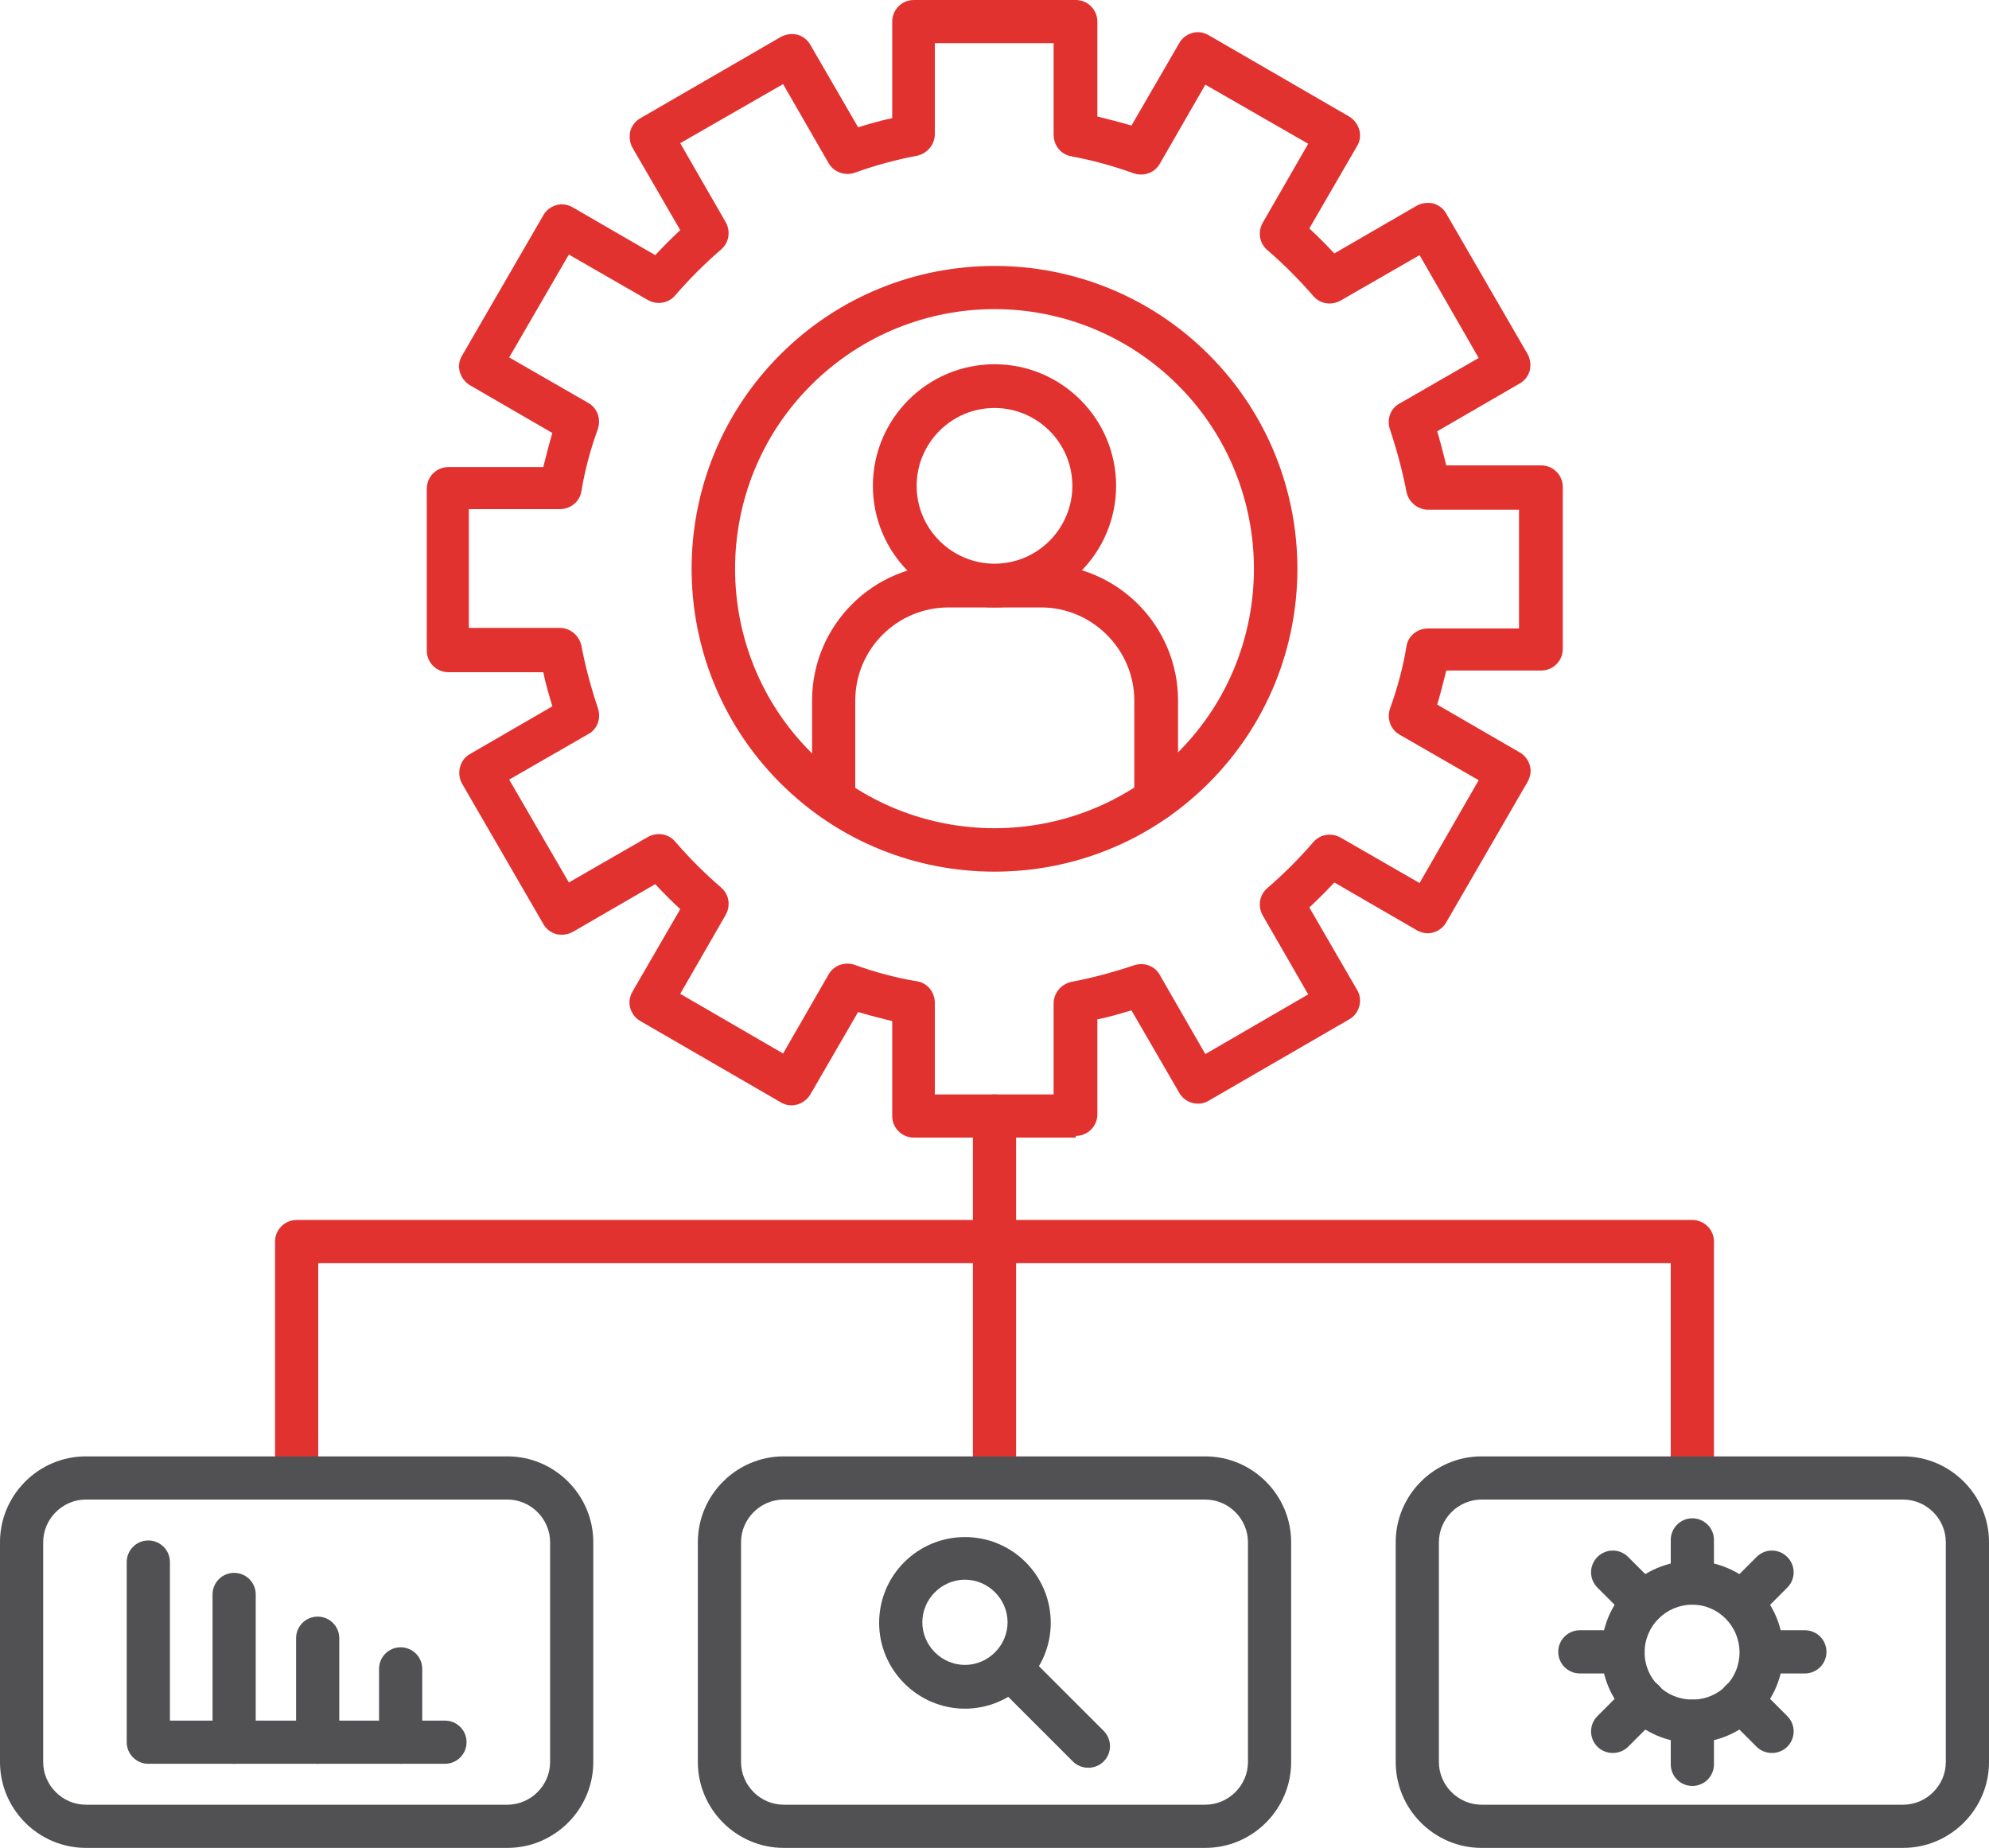<?xml version="1.0" encoding="UTF-8"?> <svg xmlns="http://www.w3.org/2000/svg" id="Layer_2" data-name="Layer 2" viewBox="0 0 35 32.52"><defs><style> .cls-1 { fill: #e23230; } .cls-1, .cls-2 { fill-rule: evenodd; } .cls-2 { fill: #515153; } </style></defs><g id="Layer_1-2" data-name="Layer 1"><g id="Layer_1-3" data-name="Layer_1"><g id="_454224088" data-name=" 454224088"><g><path id="_454225912" data-name=" 454225912" class="cls-1" d="M29.78,26.39c-.21,0-.38-.17-.38-.38v-3.78s-23.8,0-23.8,0v3.78c0,.21-.17.38-.38.38-.21,0-.38-.17-.38-.38v-4.16c0-.21.17-.38.38-.38h24.56c.21,0,.38.17.38.38v4.16c0,.21-.17.38-.38.38h0Z"></path><path id="_454226320" data-name=" 454226320" class="cls-1" d="M17.5,26.39c-.21,0-.38-.17-.38-.38v-6.37c0-.21.17-.38.38-.38.21,0,.38.17.38.38v6.37c0,.21-.17.38-.38.38Z"></path><path id="_454226176" data-name=" 454226176" class="cls-1" d="M20.34,14.44c-.21,0-.38-.17-.38-.38v-1.73c0-.9-.74-1.64-1.64-1.64h-1.63c-.9,0-1.64.73-1.64,1.64v1.73c0,.21-.17.38-.38.38s-.38-.17-.38-.38v-1.73c0-1.33,1.08-2.4,2.4-2.4h1.64c1.33,0,2.4,1.08,2.4,2.4v1.73c0,.21-.17.38-.38.38h0Z"></path><path id="_454226008" data-name=" 454226008" class="cls-1" d="M17.5,7.18c-.76,0-1.37.62-1.37,1.37,0,.76.62,1.37,1.37,1.37.76,0,1.37-.62,1.37-1.37,0-.76-.62-1.37-1.37-1.37ZM17.5,10.69c-1.18,0-2.14-.96-2.14-2.14,0-1.18.96-2.14,2.14-2.14,1.18,0,2.14.96,2.14,2.14,0,1.18-.96,2.14-2.14,2.14Z"></path><path id="_454225336" data-name=" 454225336" class="cls-1" d="M17.5,5.44c-1.17,0-2.34.45-3.23,1.34-1.78,1.78-1.78,4.68,0,6.46,1.78,1.78,4.68,1.78,6.46,0,1.78-1.78,1.78-4.68,0-6.46-.89-.89-2.06-1.34-3.23-1.34ZM17.5,15.34c-1.37,0-2.73-.52-3.77-1.56-2.08-2.08-2.08-5.46,0-7.54,2.08-2.08,5.46-2.08,7.54,0,2.08,2.08,2.08,5.46,0,7.54-1.04,1.04-2.4,1.56-3.77,1.56Z"></path></g><g><path id="_454225264" data-name=" 454225264" class="cls-2" d="M1.51,26.39c-.41,0-.75.34-.75.75v3.87c0,.41.34.75.75.75h7.42c.41,0,.75-.34.75-.75v-3.87c0-.41-.34-.75-.75-.75H1.51ZM8.93,32.52H1.51c-.83,0-1.51-.68-1.51-1.51v-3.87c0-.83.68-1.51,1.51-1.51h7.42c.83,0,1.51.68,1.51,1.51v3.87c0,.83-.68,1.51-1.51,1.51Z"></path><path id="_454224928" data-name=" 454224928" class="cls-2" d="M13.79,26.39c-.41,0-.75.34-.75.75v3.87c0,.41.34.75.75.75h7.42c.41,0,.75-.34.75-.75v-3.87c0-.41-.34-.75-.75-.75h-7.42ZM21.21,32.52h-7.42c-.83,0-1.51-.68-1.51-1.51v-3.87c0-.83.68-1.51,1.51-1.51h7.42c.83,0,1.51.68,1.51,1.51v3.87c0,.83-.68,1.51-1.51,1.51Z"></path><path id="_454224856" data-name=" 454224856" class="cls-2" d="M26.07,26.39c-.41,0-.75.34-.75.75v3.87c0,.41.34.75.75.75h7.42c.41,0,.75-.34.75-.75v-3.87c0-.41-.34-.75-.75-.75h-7.42ZM33.49,32.52h-7.42c-.83,0-1.51-.68-1.51-1.51v-3.87c0-.83.68-1.51,1.51-1.51h7.42c.83,0,1.51.68,1.51,1.51v3.87c0,.83-.68,1.51-1.51,1.51Z"></path><path id="_454225144" data-name=" 454225144" class="cls-2" d="M7.83,31.04H2.61c-.21,0-.38-.17-.38-.38v-3.17c0-.21.17-.38.38-.38.21,0,.38.17.38.38v2.79h4.84c.21,0,.38.17.38.38,0,.21-.17.38-.38.38h0Z"></path><path id="_454225576" data-name=" 454225576" class="cls-2" d="M4.12,31.04c-.21,0-.38-.17-.38-.38v-2.6c0-.21.17-.38.38-.38s.38.17.38.38v2.6c0,.21-.17.38-.38.38h0Z"></path><path id="_454225528" data-name=" 454225528" class="cls-2" d="M5.59,31.04c-.21,0-.38-.17-.38-.38v-1.83c0-.21.17-.38.38-.38s.38.17.38.38v1.83c0,.21-.17.38-.38.38h0Z"></path><path id="_454225168" data-name=" 454225168" class="cls-2" d="M7.05,31.04c-.21,0-.38-.17-.38-.38v-1.29c0-.21.17-.38.38-.38.21,0,.38.17.38.38v1.29c0,.21-.17.38-.38.38h0Z"></path><path id="_454225216" data-name=" 454225216" class="cls-2" d="M16.98,27.8c-.41,0-.75.34-.75.75,0,.41.34.75.75.75.41,0,.75-.34.75-.75s-.34-.75-.75-.75ZM16.98,30.07c-.83,0-1.51-.68-1.51-1.51,0-.84.68-1.51,1.51-1.51.84,0,1.51.68,1.51,1.51,0,.83-.68,1.51-1.51,1.51Z"></path><path id="_454225096" data-name=" 454225096" class="cls-2" d="M19.15,31.11c-.1,0-.2-.04-.27-.11l-1.37-1.37c-.15-.15-.15-.39,0-.54.15-.15.39-.15.54,0l1.37,1.37c.15.15.15.39,0,.54-.07.07-.17.11-.27.11h0Z"></path><path id="_454224376" data-name=" 454224376" class="cls-2" d="M29.78,28.24c-.46,0-.84.37-.84.84,0,.46.37.83.84.83s.83-.37.83-.83c0-.46-.37-.84-.83-.84ZM29.78,30.67c-.88,0-1.6-.72-1.6-1.6,0-.88.72-1.6,1.6-1.6.88,0,1.6.72,1.6,1.6,0,.88-.72,1.6-1.6,1.6Z"></path><path id="_454224184" data-name=" 454224184" class="cls-2" d="M29.78,28.24c-.21,0-.38-.17-.38-.38v-.76c0-.21.17-.38.38-.38.21,0,.38.17.38.38v.76c0,.21-.17.38-.38.38Z"></path><path id="_454224136" data-name=" 454224136" class="cls-2" d="M30.64,28.59c-.1,0-.2-.04-.27-.11-.15-.15-.15-.39,0-.54l.54-.54c.15-.15.39-.15.54,0,.15.15.15.39,0,.54l-.54.54c-.07.07-.17.11-.27.11Z"></path><path id="_454224640" data-name=" 454224640" class="cls-2" d="M31.76,29.45h-.76c-.21,0-.38-.17-.38-.38,0-.21.17-.38.38-.38h.76c.21,0,.38.17.38.38,0,.21-.17.38-.38.38Z"></path><path id="_454224496" data-name=" 454224496" class="cls-2" d="M31.18,30.85c-.1,0-.2-.04-.27-.11l-.54-.54c-.15-.15-.15-.39,0-.54.15-.15.39-.15.54,0l.54.54c.15.15.15.39,0,.54-.07.07-.17.11-.27.11h0Z"></path><path id="_454224472" data-name=" 454224472" class="cls-2" d="M29.78,31.43c-.21,0-.38-.17-.38-.38v-.76c0-.21.17-.38.38-.38s.38.17.38.38v.76c0,.21-.17.38-.38.38Z"></path><path id="_454224712" data-name=" 454224712" class="cls-2" d="M28.38,30.85c-.1,0-.2-.04-.27-.11-.15-.15-.15-.39,0-.54l.54-.54c.15-.15.39-.15.54,0,.15.15.15.39,0,.54l-.54.54c-.07.07-.17.11-.27.11h0Z"></path><path id="_454224400" data-name=" 454224400" class="cls-2" d="M28.56,29.45h-.76c-.21,0-.38-.17-.38-.38,0-.21.17-.38.38-.38h.76c.21,0,.38.17.38.38,0,.21-.17.38-.38.38Z"></path><path id="_454224736" data-name=" 454224736" class="cls-2" d="M28.92,28.59c-.1,0-.2-.04-.27-.11l-.54-.54c-.15-.15-.15-.39,0-.54.15-.15.39-.15.54,0l.54.54c.15.15.15.39,0,.54-.07.07-.17.11-.27.11h0Z"></path></g><path id="_454224304" data-name=" 454224304" class="cls-1" d="M16.07,2.37h0,0ZM16.45,19.26h2.09v-1.6c0-.18.13-.34.31-.38.37-.07.74-.17,1.1-.29.17-.06.37,0,.46.17l.8,1.39,1.81-1.05-.8-1.39c-.09-.16-.06-.36.08-.48.29-.25.56-.52.81-.81.12-.14.32-.17.48-.08l1.39.8,1.04-1.81-1.39-.8c-.16-.09-.23-.28-.17-.46.13-.36.23-.73.29-1.1.03-.18.19-.31.38-.31h1.6v-2.09h-1.6c-.18,0-.34-.13-.38-.31-.07-.37-.17-.74-.29-1.1-.06-.17,0-.37.17-.46l1.39-.8-1.04-1.81-1.39.8c-.16.09-.36.06-.48-.08-.25-.29-.52-.56-.81-.81-.14-.12-.17-.32-.08-.48l.8-1.39-1.81-1.04-.8,1.39c-.09.16-.28.23-.46.17-.36-.13-.73-.23-1.1-.3-.18-.03-.31-.19-.31-.38V.76s-2.09,0-2.09,0v1.6c0,.18-.13.34-.31.38-.37.07-.74.17-1.1.3-.17.06-.37-.01-.46-.17l-.8-1.39-1.81,1.04.8,1.39c.09.16.06.36-.08.48-.29.25-.56.52-.81.81-.12.14-.32.17-.48.08l-1.39-.8-1.05,1.81,1.39.8c.16.09.23.28.17.46-.13.36-.23.73-.29,1.1-.03.18-.19.31-.38.31h-1.6s0,2.09,0,2.09h1.6c.18,0,.34.13.38.31.07.37.17.74.29,1.1.06.17,0,.37-.17.46l-1.39.8,1.05,1.81,1.39-.8c.16-.09.36-.06.48.08.25.29.52.56.81.81.14.12.17.32.08.48l-.8,1.39,1.81,1.05.8-1.39c.09-.16.28-.23.46-.17.36.13.73.23,1.1.29.18.03.31.19.31.38v1.6ZM18.93,20.02h-2.85c-.21,0-.38-.17-.38-.38v-1.67c-.2-.05-.4-.1-.6-.16l-.84,1.45c-.11.18-.34.25-.52.14l-2.47-1.43c-.09-.05-.15-.13-.18-.23-.03-.1-.01-.2.04-.29l.84-1.45c-.15-.14-.3-.29-.44-.44l-1.45.84c-.09.05-.19.06-.29.04-.1-.03-.18-.09-.23-.18l-1.43-2.47c-.1-.18-.04-.42.14-.52l1.45-.84c-.06-.2-.12-.4-.16-.6h-1.67c-.21,0-.38-.17-.38-.38v-2.85c0-.21.17-.38.38-.38h1.67c.05-.2.1-.4.16-.6l-1.45-.84c-.18-.11-.25-.34-.14-.52l1.43-2.47c.05-.09.13-.15.23-.18.1-.03.2-.01.29.04l1.45.84c.14-.15.29-.3.44-.44l-.84-1.45c-.05-.09-.06-.19-.04-.29.03-.1.09-.18.18-.23l2.47-1.43c.09-.05.19-.06.29-.04.1.03.18.09.23.18l.84,1.45c.2-.06.4-.12.6-.16V.38c0-.21.17-.38.38-.38h2.85c.21,0,.38.17.38.38v1.67c.2.05.4.1.6.16l.84-1.45c.05-.09.13-.15.23-.18.1-.03.2-.01.29.04l2.47,1.43c.18.11.25.34.14.52l-.84,1.45c.15.14.3.29.44.44l1.45-.84c.09-.05.19-.06.29-.04.1.03.18.09.23.18l1.43,2.47c.05.09.06.19.04.29-.03.1-.09.18-.18.23l-1.45.84c.06.2.11.4.16.6h1.67c.21,0,.38.17.38.38v2.85c0,.21-.17.38-.38.38h-1.67c-.05.2-.1.4-.16.6l1.45.84c.09.05.15.13.18.23.03.1.01.2-.04.29l-1.43,2.47c-.05.09-.13.15-.23.18-.1.03-.2.01-.29-.04l-1.45-.84c-.14.15-.29.3-.44.44l.84,1.45c.11.18.04.42-.14.52l-2.47,1.43c-.18.11-.42.04-.52-.14l-.84-1.45c-.2.06-.4.12-.6.16v1.67c0,.21-.17.38-.38.38h0Z"></path></g></g></g></svg> 